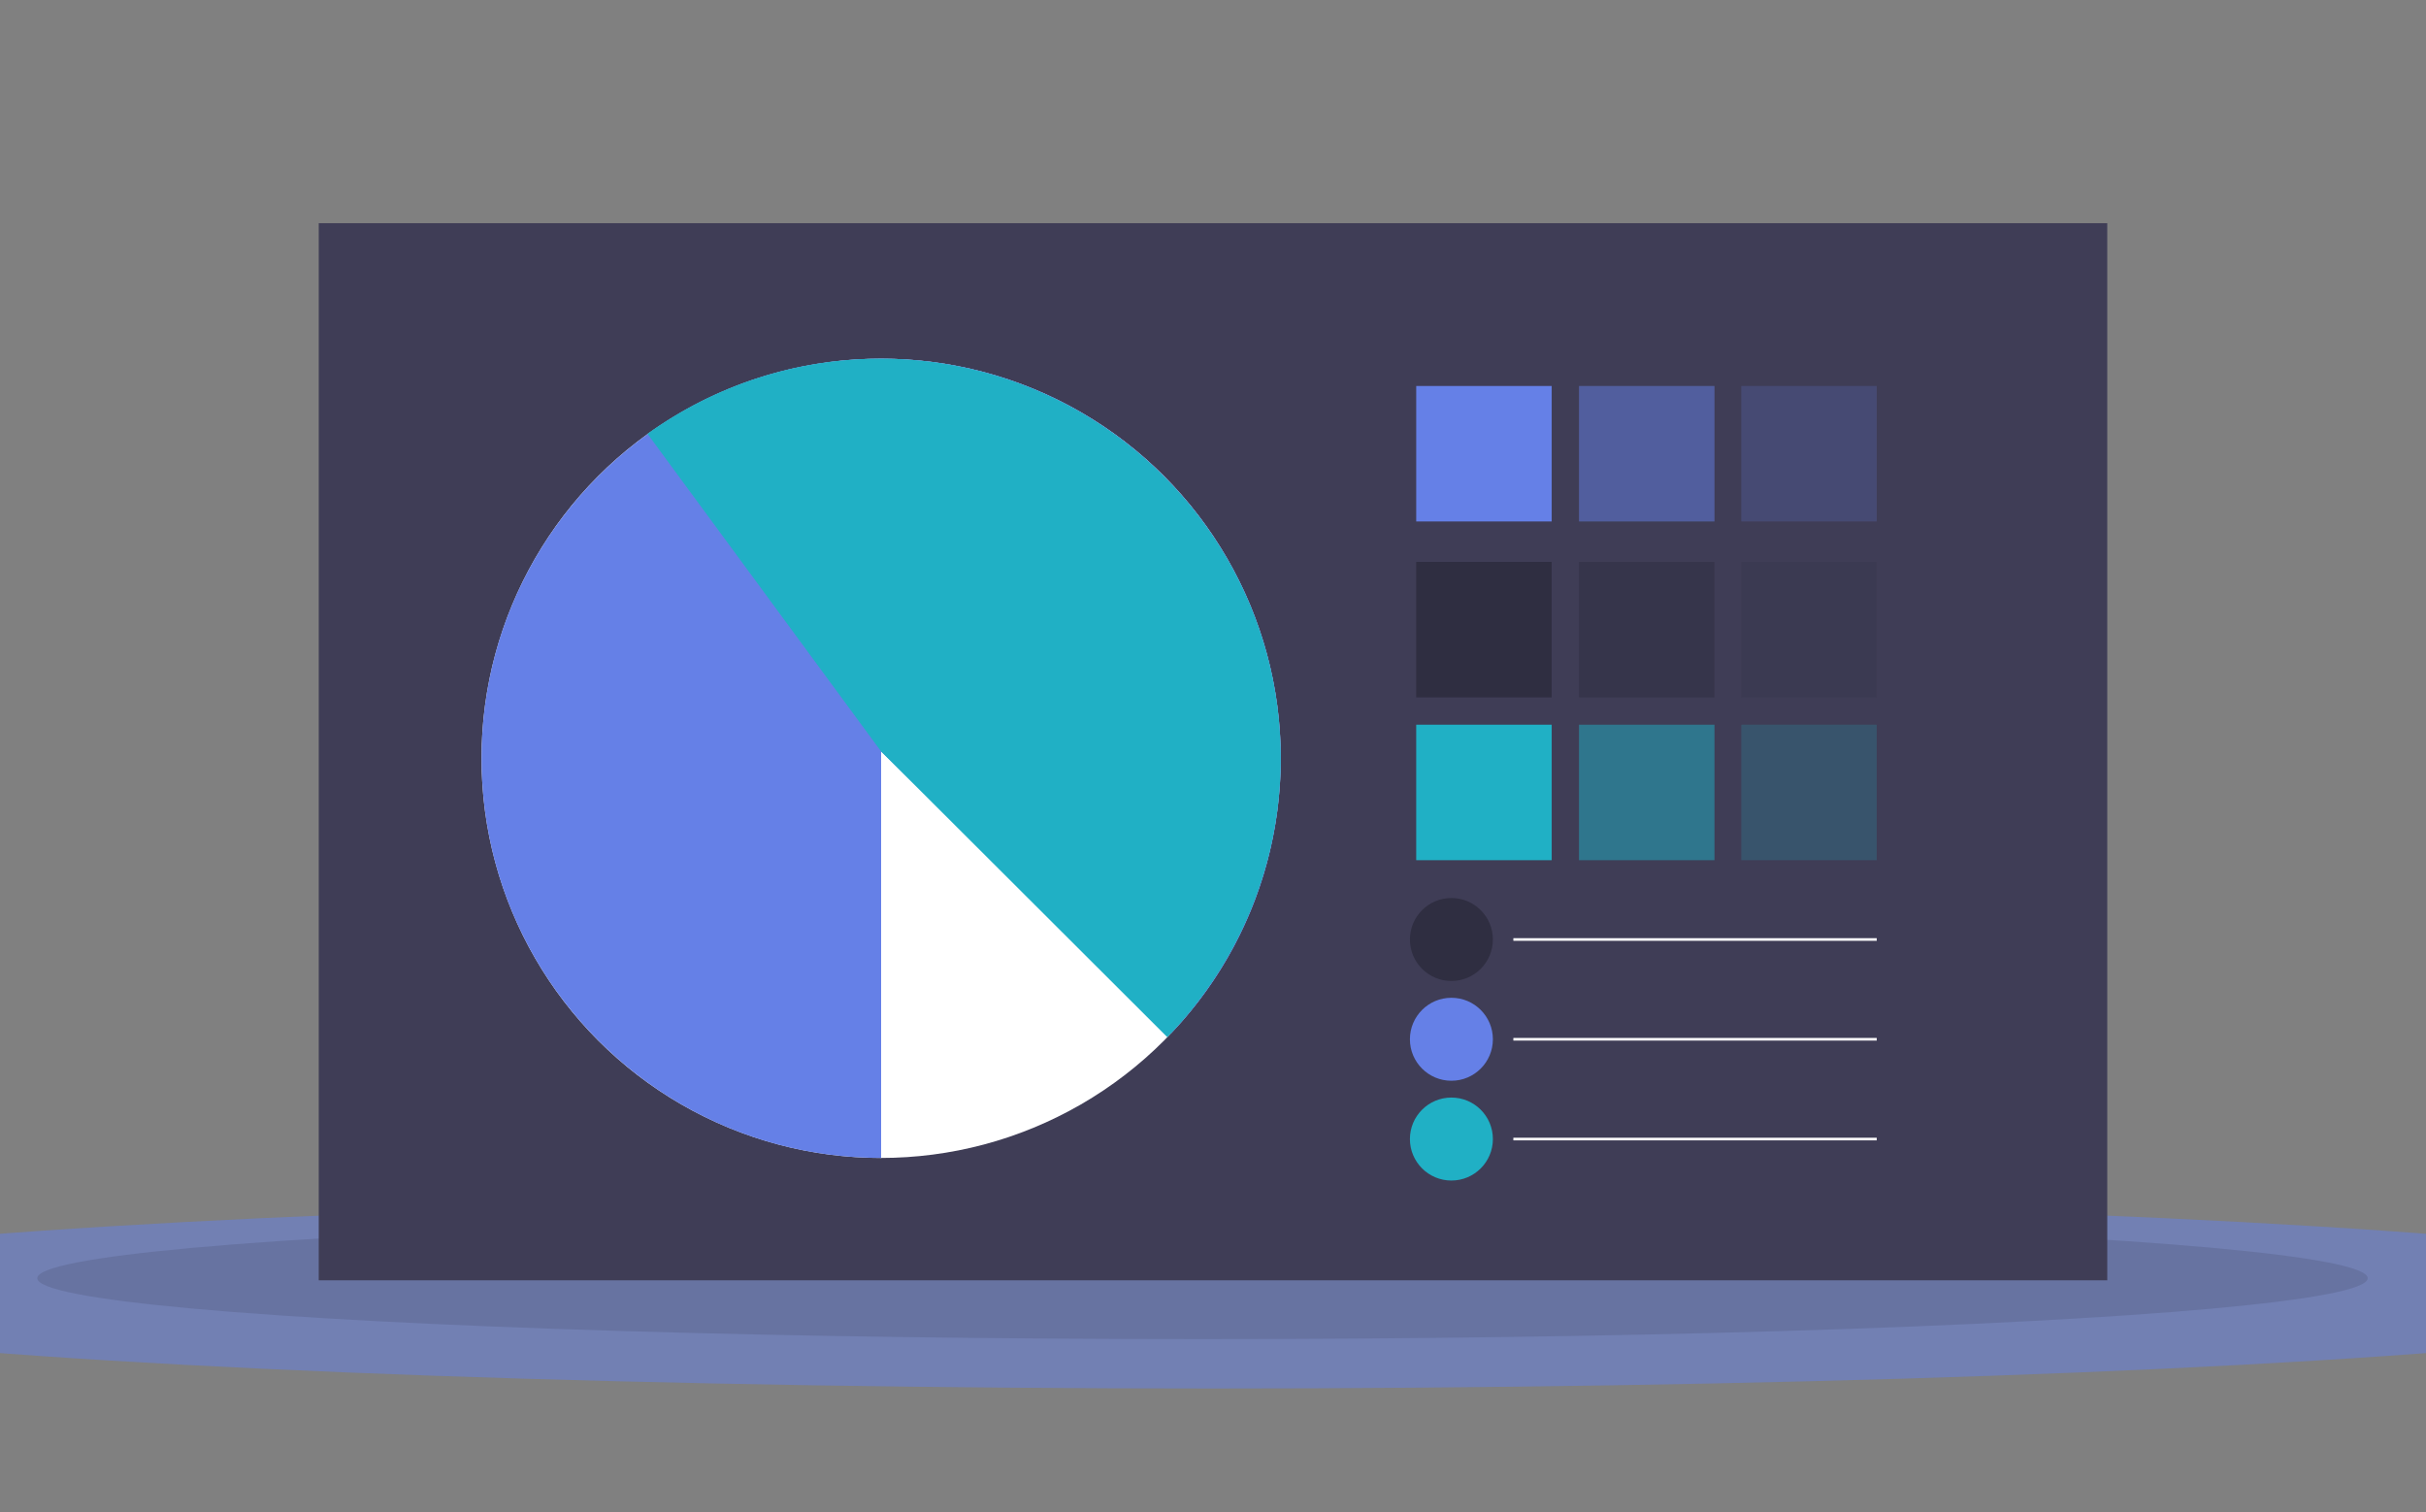 <?xml version="1.0" encoding="utf-8"?>
<!-- Generator: Adobe Illustrator 26.1.0, SVG Export Plug-In . SVG Version: 6.00 Build 0)  -->
<svg version="1.1" id="Ebene_1" xmlns="http://www.w3.org/2000/svg" xmlns:xlink="http://www.w3.org/1999/xlink" x="0px" y="0px"
	 viewBox="0 0 462 288" style="enable-background:new 0 0 462 288;" xml:space="preserve">
<rect x="0" y="0" width="462" height="288" fill="#808080" stroke="none"/>
<style type="text/css">
	
		.st0{opacity:0.5;clip-path:url(#SVGID_00000087409997923181571340000000577826538303973297_);fill:#6580E7;enable-background:new    ;}
	.st1{opacity:0.1;enable-background:new    ;}
	.st2{fill:#3F3D56;}
	.st3{fill:#6580E7;}
	.st4{opacity:0.5;fill:#6580E7;enable-background:new    ;}
	.st5{opacity:0.2;fill:#6580E7;enable-background:new    ;}
	.st6{fill:#2F2E41;}
	.st7{opacity:0.5;fill:#2F2E41;enable-background:new    ;}
	.st8{opacity:0.2;fill:#2F2E41;enable-background:new    ;}
	.st9{fill:#20B0C5;}
	.st10{opacity:0.5;fill:#20B0C5;enable-background:new    ;}
	.st11{fill:#FFFFFF;}
	.st12{opacity:0.2;fill:#20B0C5;enable-background:new    ;}
	.st13{fill:#20B0C5;stroke:#FFFFFF;stroke-width:0.5;stroke-miterlimit:10;}
</style>
<g>
	<defs>
		<rect id="SVGID_1_" width="462" height="288"/>
	</defs>
	<clipPath id="SVGID_00000054981484760120385390000012188793564413209493_">
		<use xlink:href="#SVGID_1_"  style="overflow:visible;"/>
	</clipPath>
	
		<ellipse id="Oval_00000157282649362828977280000009437829999881899684_" style="opacity:0.5;clip-path:url(#SVGID_00000054981484760120385390000012188793564413209493_);fill:#6580E7;enable-background:new    ;" cx="231" cy="246.3" rx="296.7" ry="18.1"/>
</g>
<ellipse id="Oval_00000156554874098623181180000008431054338361190575_" class="st1" cx="229" cy="243.4" rx="221.9" ry="11.6"/>
<rect id="Rectangle-path_00000037680659699625645770000012601527837679375241_" x="60.7" y="42.5" class="st2" width="340.6" height="201.3"/>
<rect id="Rectangle-path_00000032649612441028302150000007962199296878806405_" x="269.7" y="73.5" class="st3" width="25.8" height="25.8"/>
<rect id="Rectangle-path_00000152954978740111143990000006216414762322004129_" x="300.7" y="73.5" class="st4" width="25.8" height="25.8"/>
<rect id="Rectangle-path_00000026876074471235884310000008519564035209852077_" x="331.6" y="73.5" class="st5" width="25.8" height="25.8"/>
<rect id="Rectangle-path_00000178191201022306322150000009925462274096059066_" x="269.7" y="107" class="st6" width="25.8" height="25.8"/>
<rect id="Rectangle-path_00000031913865478085705080000005154625988042683304_" x="300.7" y="107" class="st7" width="25.8" height="25.8"/>
<rect id="Rectangle-path_00000129925749074277571040000004889218811406750641_" x="331.6" y="107" class="st8" width="25.8" height="25.8"/>
<rect id="Rectangle-path_00000032625231663002763500000016060247904759252894_" x="269.7" y="138" class="st9" width="25.8" height="25.8"/>
<rect id="Rectangle-path_00000176752083912123006860000010733199799632397448_" x="300.7" y="138" class="st10" width="25.8" height="25.8"/>
<circle id="Oval_00000041286248136549551040000009419505163136195714_" class="st11" cx="167.8" cy="144.4" r="76.1"/>
<rect id="Rectangle-path_00000062192359350322462440000003338849561461930630_" x="331.6" y="138" class="st12" width="25.8" height="25.8"/>
<path class="st3" d="M167.8,143.1l55.2,53.7c13-13.6,20.9-32.1,20.9-52.4c0-42-34.1-76.1-76.1-76.1c-42,0-76.1,34.1-76.1,76.1
	c0,42,34.1,76.1,76.1,76.1V143.1z"/>
<path class="st9" d="M243.9,145.4c0.5-42-33.1-76.5-75.2-77.1c-16.9-0.2-32.6,5.1-45.4,14.3l44.5,60.5l54.5,54.4
	C235.4,184,243.6,165.7,243.9,145.4z"/>
<line class="st13" x1="288.2" y1="216.9" x2="357.4" y2="216.9"/>
<line class="st13" x1="288.2" y1="197.9" x2="357.4" y2="197.9"/>
<line class="st13" x1="288.2" y1="178.9" x2="357.4" y2="178.9"/>
<circle class="st6" cx="276.4" cy="178.9" r="7.9"/>
<circle class="st3" cx="276.4" cy="197.9" r="7.9"/>
<circle class="st9" cx="276.4" cy="216.9" r="7.9"/>
</svg>
